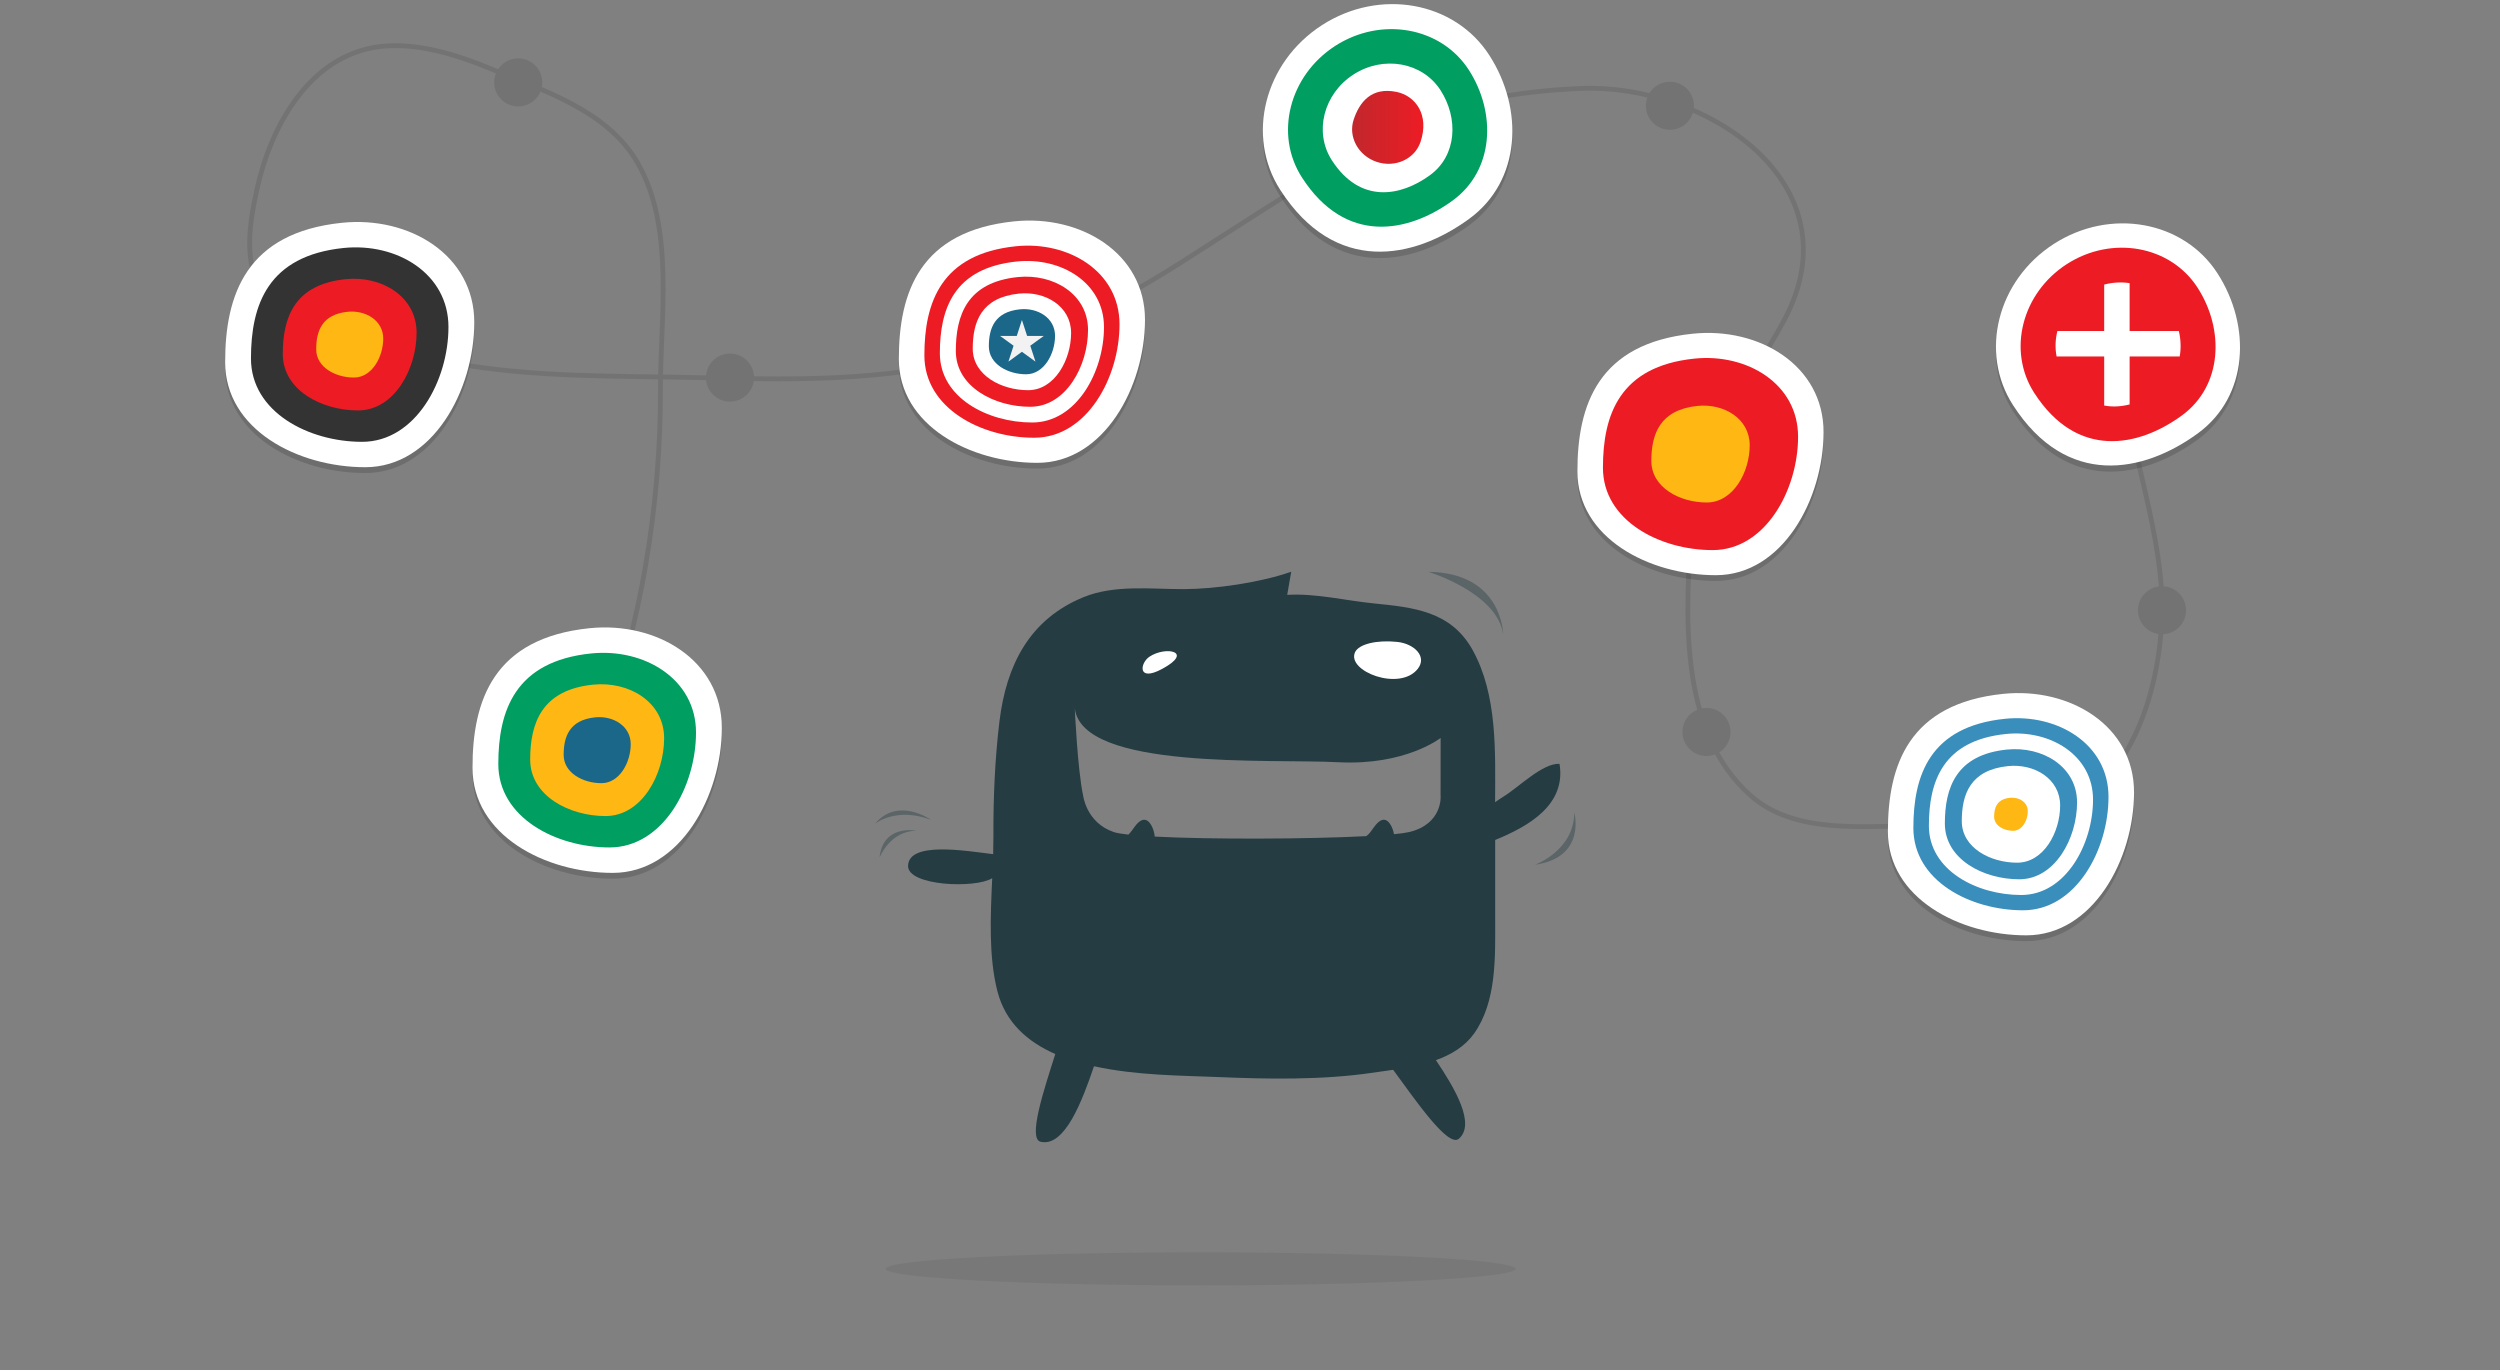<?xml version="1.0" encoding="utf-8"?>
<!-- Generator: Adobe Illustrator 17.0.0, SVG Export Plug-In . SVG Version: 6.00 Build 0)  -->
<!DOCTYPE svg PUBLIC "-//W3C//DTD SVG 1.1//EN" "http://www.w3.org/Graphics/SVG/1.1/DTD/svg11.dtd">
<svg version="1.1" id="Layer_6" xmlns="http://www.w3.org/2000/svg" xmlns:xlink="http://www.w3.org/1999/xlink" x="0px" y="0px"
	 width="520px" height="285px" viewBox="0 0 520 285" enable-background="new 0 0 520 285" xml:space="preserve">
<rect x="0" y="0" width="520" height="285" fill="#808080" stroke="none"/>
<g opacity="0.1">
	<path fill="none" stroke="#000000" stroke-miterlimit="10" d="M124.94,152.37c8.43-21.94,12.51-47.91,12.43-71.28
		c-0.05-14.87,3.04-33.73-4.75-47.22c-6.35-11-19.69-15.04-30.65-19.61c-6.9-2.88-15.39-5.51-22.99-4.57
		C64.35,11.5,56.3,26.32,53.45,39.36c-1.79,8.18-3.26,17.51,3.19,23.69c9.29,8.91,25.38,10.24,37.29,12.41
		c17.2,3.14,34.22,2.69,51.69,3.09c18.08,0.42,34.71,0.78,52.52-3.02c16.52-3.52,32.59-11.49,46.89-20.54
		c15.02-9.51,30.3-19.87,46.08-27.99c11.61-5.97,24.6-8.02,37.6-8.6c25.61-1.14,57.76,19.48,42.39,48.21
		c-7.88,14.74-17.89,24.54-19.21,42.47c-1.33,17.95-2.97,42.92,12.22,56.38c9.26,8.2,23.57,6.28,34.98,6.3
		c10.39,0.02,22.43,0.75,31.96-4.26c14.91-7.84,19.64-30.55,18.47-45.81c-1.27-16.63-8.28-33.47-8.28-49.85"/>
	<g>
		<circle cx="107.79" cy="17.14" r="5"/>
		<circle cx="151.84" cy="78.54" r="5"/>
		<circle cx="347.34" cy="22" r="5"/>
		<circle cx="354.95" cy="152.25" r="5"/>
		<circle cx="449.7" cy="126.93" r="5"/>
	</g>
</g>
<g>
	<path id="shadow_23_" opacity="0.15" d="M238.16,67.72c0,13.87-8.53,29.75-22.4,29.75s-28.8-7.73-28.8-21.6s4.36-26.61,24.01-28.63
		C224.77,45.82,238.16,53.85,238.16,67.72z"/>
	<path id="white-space_23_" fill="#FFFFFF" d="M238.16,66.52c0,13.87-8.53,29.75-22.4,29.75s-28.8-7.73-28.8-21.6
		s4.36-26.61,24.01-28.63C224.77,44.62,238.16,52.65,238.16,66.52z"/>
	<path id="circle1_27_" fill="#ED1C24" d="M232.86,67.46c0,11-6.76,23.59-17.76,23.59s-22.83-6.13-22.83-17.13s3.46-21.1,19.04-22.7
		C222.24,50.1,232.86,56.47,232.86,67.46z"/>
	<path id="circle2_11_" fill="#FFFFFF" d="M229.63,68.04c0,9.25-5.69,19.84-14.94,19.84s-19.2-5.15-19.2-14.4
		s2.91-17.74,16.01-19.09C220.7,53.44,229.63,58.79,229.63,68.04z"/>
	<path id="circle3_19_" fill="#ED1C24" d="M226.31,68.63c0,7.45-4.58,15.98-12.03,15.98s-15.47-4.15-15.47-11.6
		c0-7.45,2.34-14.29,12.89-15.38C219.12,56.87,226.31,61.18,226.31,68.63z"/>
	<path id="circle4_20_" fill="#FFFFFF" d="M222.79,69.26c0,5.55-3.41,11.9-8.95,11.9s-11.51-3.09-11.51-8.64
		c0-5.55,1.74-10.64,9.6-11.45C217.44,60.5,222.79,63.71,222.79,69.26z"/>
	<path id="circle5_16_" fill="#1A6789" d="M219.45,69.85c0,3.73-2.29,8-6.02,8s-7.75-2.08-7.75-5.81c0-3.73,1.17-7.16,6.46-7.7
		C215.85,63.96,219.45,66.12,219.45,69.85z"/>
	<polygon id="star_4_" fill="#F2F2F2" points="212.56,66.56 213.64,69.87 217.11,69.87 214.3,71.91 215.38,75.22 212.56,73.17 
		209.75,75.22 210.82,71.91 208.01,69.87 211.49,69.87 	"/>
</g>
<g>
	<path id="shadow_22_" opacity="0.15" d="M443.88,166c0,13.87-8.53,29.75-22.4,29.75s-28.8-7.73-28.8-21.6s4.36-26.61,24.01-28.63
		C430.49,144.1,443.88,152.13,443.88,166z"/>
	<path id="white-space_22_" fill="#FFFFFF" d="M443.88,164.8c0,13.87-8.53,29.75-22.4,29.75s-28.8-7.73-28.8-21.6
		c0-13.87,4.36-26.61,24.01-28.63C430.49,142.91,443.88,150.93,443.88,164.8z"/>
	<path id="circle1_26_" fill="#3A8EBC" d="M438.57,165.75c0,11-6.76,23.59-17.76,23.59c-11,0-22.83-6.13-22.83-17.13
		s3.46-21.1,19.04-22.7C427.96,148.39,438.57,154.75,438.57,165.75z"/>
	<path id="circle2_10_" fill="#FFFFFF" d="M435.35,166.32c0,9.25-5.69,19.84-14.94,19.84s-19.2-5.15-19.2-14.4
		c0-9.25,2.91-17.74,16.01-19.09C426.42,151.72,435.35,157.07,435.35,166.32z"/>
	<path id="circle3_18_" fill="#3A8EBC" d="M432.03,166.91c0,7.45-4.58,15.98-12.03,15.98c-7.45,0-15.47-4.15-15.47-11.6
		s2.34-14.29,12.89-15.38C424.84,155.15,432.03,159.46,432.03,166.91z"/>
	<path id="circle4_19_" fill="#FFFFFF" d="M428.51,167.54c0,5.55-3.41,11.9-8.95,11.9c-5.55,0-11.51-3.09-11.51-8.64
		s1.74-10.64,9.6-11.45C423.16,158.78,428.51,161.99,428.51,167.54z"/>
	<path id="circle6_7_" fill="#FFB713" d="M421.78,168.74c0,1.9-1.17,4.07-3.06,4.07c-1.9,0-3.94-1.06-3.94-2.95s0.6-3.64,3.28-3.92
		C419.95,165.74,421.78,166.84,421.78,168.74z"/>
</g>
<g>
	<path id="shadow_21_" opacity="0.15" d="M379.3,91.08c0,13.87-8.53,29.75-22.4,29.75c-13.87,0-28.8-7.73-28.8-21.6
		s4.36-26.61,24.01-28.63C365.92,69.19,379.3,77.21,379.3,91.08z"/>
	<path id="white-space_21_" fill="#FFFFFF" d="M379.3,89.89c0,13.87-8.53,29.75-22.4,29.75c-13.87,0-28.8-7.73-28.8-21.6
		s4.36-26.61,24.01-28.63C365.92,67.99,379.3,76.02,379.3,89.89z"/>
	<path id="circle1_25_" fill="#ED1C24" d="M374,90.83c0,11-6.76,23.59-17.76,23.59c-11,0-22.83-6.13-22.83-17.13
		s3.46-21.1,19.04-22.7C363.39,73.47,374,79.83,374,90.83z"/>
	<path id="circle4_18_" fill="#FFB713" d="M363.94,92.62c0,5.55-3.41,11.9-8.95,11.9c-5.55,0-11.51-3.09-11.51-8.64
		c0-5.55,1.74-10.64,9.6-11.45C358.59,83.87,363.94,87.08,363.94,92.62z"/>
</g>
<g>
	<path id="shadow_20_" opacity="0.15" d="M457.11,91.44c-11.29,8.23-27.23,11.42-38.39-5.88c-7.07-10.95-3.28-25.97,8.47-33.55
		c11.74-7.57,26.99-4.83,34.05,6.12S467.73,83.7,457.11,91.44z"/>
	<path id="white-space_20_" fill="#FFFFFF" d="M457.11,90.17c-11.29,8.23-27.23,11.42-38.39-5.88c-7.07-10.95-3.28-25.97,8.47-33.55
		c11.74-7.57,26.99-4.83,34.05,6.12S467.73,82.43,457.11,90.17z"/>
	<g id="suiza_2_">
		<path id="circle1_24_" fill="#ED1C24" d="M453.8,86.44c-9.02,6.57-21.75,9.13-30.67-4.7c-5.64-8.75-2.62-20.75,6.76-26.8
			s21.56-3.86,27.2,4.89S462.29,80.26,453.8,86.44z"/>
		<path id="circle2_9_" display="none" fill="#FFFFFF" d="M451.59,83.97c-7.51,5.47-18.12,7.6-25.54-3.91
			c-4.7-7.29-2.18-17.28,5.63-22.32s17.95-3.22,22.66,4.07C459.03,69.1,458.65,78.83,451.59,83.97z"/>
		<path id="circle3_17_" display="none" fill="#0073A9" d="M449.36,81.48c-6,4.37-14.46,6.06-20.38-3.12
			c-3.75-5.81-1.74-13.79,4.49-17.81s14.33-2.57,18.08,3.25C455.3,69.61,455,77.37,449.36,81.48z"/>
		<path id="circle4_17_" display="none" fill="#FFFFFF" d="M447.17,79.03c-4.5,3.28-10.85,4.55-15.3-2.34
			c-2.82-4.37-1.31-10.35,3.37-13.37s10.76-1.93,13.57,2.44C451.63,70.12,451.4,75.94,447.17,79.03z"/>
		<path id="circle5_15_" display="none" fill="#0073A9" d="M442.19,65.04c3.49,0.7,6.1,4.21,4.41,9.19
			c-1.07,3.15-4.67,4.77-8.05,3.62s-5.24-4.63-4.17-7.77C435.45,66.92,437.59,64.11,442.19,65.04z"/>
		<path id="circle6_6_" display="none" fill="#FFFFFF" d="M441.39,68.3c1.74,0.35,3.03,2.09,2.19,4.56c-0.53,1.56-2.32,2.37-4,1.8
			c-1.68-0.57-2.61-2.3-2.07-3.86C438.04,69.24,439.11,67.85,441.39,68.3z"/>
		<g display="none">
			<defs>
				<path id="circle1_23_" d="M449.18,81.28c-5.87,4.28-14.16,5.94-19.97-3.06c-3.68-5.7-1.7-13.51,4.4-17.45
					c6.11-3.94,14.04-2.51,17.71,3.18C455.01,69.65,454.71,77.26,449.18,81.28z"/>
			</defs>
			<clipPath id="circle1_1_" display="inline">
				<use xlink:href="#circle1_23_"  overflow="visible"/>
			</clipPath>
			<g display="inline" clip-path="url(#circle1_1_)">
				<rect x="437.63" y="57.81" fill="#FFFFFF" width="5.37" height="27.38"/>
				<rect x="426.63" y="68.81" fill="#FFFFFF" width="27.38" height="5.37"/>
			</g>
		</g>
	</g>
	<path id="cross_2_" fill="#FFFFFF" d="M442.96,58.89c-1.72-0.26-3.52-0.16-5.29,0.3v9.66h-9.73c-0.44,1.74-0.51,3.54-0.17,5.29h9.9
		v10.21c1.76,0.34,3.55,0.22,5.29-0.23v-9.98h10.42c0.3-1.72,0.23-3.52-0.18-5.29h-10.24V58.89z"/>
</g>
<g>
	<g>
		<g opacity="0.15">
			<path d="M305.56,46.87c-11.55,8.41-27.84,11.68-39.25-6.01c-7.22-11.2-3.35-26.55,8.66-34.3c12-7.74,27.59-4.94,34.81,6.26
				C317,24.02,316.42,38.96,305.56,46.87z"/>
		</g>
		<g>
			<path fill="#FFFFFF" d="M305.56,45.54c-11.55,8.41-27.84,11.68-39.25-6.01c-7.22-11.2-3.35-26.55,8.66-34.3
				c12-7.74,27.59-4.94,34.81,6.26C317,22.69,316.42,37.63,305.56,45.54z"/>
		</g>
	</g>
	<path fill="#009E61" d="M302.14,41.72c-9.22,6.71-22.22,9.32-31.33-4.8c-5.77-8.94-2.67-21.19,6.91-27.37s22.02-3.94,27.79,4.99
		C311.27,23.48,310.81,35.41,302.14,41.72z"/>
	<path fill="#FFFFFF" d="M297.42,36.45c-6,4.37-14.47,6.07-20.4-3.12c-3.75-5.82-1.74-13.8,4.5-17.83
		c6.24-4.03,14.34-2.57,18.1,3.25S303.07,32.34,297.42,36.45z"/>
	<linearGradient id="SVGID_1_" gradientUnits="userSpaceOnUse" x1="281.237" y1="26.493" x2="296.058" y2="26.493">
		<stop  offset="0" style="stop-color:#C1272D"/>
		<stop  offset="1" style="stop-color:#ED1C24"/>
	</linearGradient>
	<path fill="url(#SVGID_1_)" d="M290.45,19.11c3.97,0.8,6.93,4.79,5.01,10.43c-1.21,3.58-5.31,5.42-9.14,4.12
		c-3.83-1.3-5.96-5.26-4.74-8.83C282.79,21.25,285.23,18.06,290.45,19.11z"/>
</g>
<g>
	<g>
		<path opacity="0.5" fill="#333333" fill-opacity="0.2" d="M315.24,263.92c0,1.9-29.33,3.44-65.51,3.44s-65.5-1.54-65.5-3.44
			c0-1.91,29.33-3.44,65.5-3.44C285.91,260.48,315.24,262.01,315.24,263.92z"/>
		<path fill="#243C42" d="M324.38,158.88c-3.5-0.2-8.52,4.89-11.52,6.72c-0.65,0.4-1.26,0.83-1.88,1.26
			c0.03-10.47,0.51-22.25-4.65-31.61c-4.52-8.17-12.35-8.91-20.66-9.75c-5.86-0.59-12-2.12-17.93-1.77l0.83-4.81
			c-6.34,2.23-15.77,3.62-22.46,3.62c-6.84,0-14.32-0.95-20.74,1.67c-11.2,4.59-16.05,14.06-17.48,25.82
			c-0.96,7.89-1.29,15.97-1.26,23.9c0,1.23-0.03,2.48-0.05,3.74c-5.84-0.72-17.56-2.71-17.7,2.42c-0.12,4.2,14.05,4.77,17.5,2.57
			c-0.36,7.97-0.76,16.34,1.09,23.55c1.67,6.46,6.22,10.47,12.03,13.03c-2.37,7.48-5.76,17.62-3.04,18.25
			c5.02,1.16,8.66-8.56,11.09-15.71c8.79,1.94,18.56,1.94,25.43,2.23c10.74,0.46,22.02,0.67,32.66-0.9c1.32-0.2,2.71-0.38,4.14-0.59
			c4.69,6.38,11.44,16.25,13.66,14.34c3.52-3.03-0.74-10.38-4.77-16.35c3.16-1.13,6-2.82,7.93-5.52c4.73-6.64,4.41-16.01,4.4-23.74
			c0-5.52,0-11.03,0-16.54C317.95,171.87,325.79,167.42,324.38,158.88z M293.14,173.06c-0.69,0.16-1.78,0.32-3.19,0.45
			c-0.25-1.42-1.16-3.35-2.46-2.95c-1.45,0.45-2.09,2.57-3.32,3.36c-12.04,0.62-32.29,0.71-43.99,0.09c-0.09-1.4-1.05-3.9-2.53-3.45
			c-1.29,0.4-1.95,2.11-2.94,3.04c-1.41-0.16-2.48-0.33-3.07-0.54c-5.71-1.96-6.35-7.58-6.35-7.58c-1.17-5.39-1.74-18.22-1.74-18.22
			c1.38,13.03,40.77,10.54,54.77,11.28c14.01,0.74,21.33-5.05,21.33-5.05l-0.01,11.99C299.67,165.48,300.15,171.37,293.14,173.06z"
			/>
		<path fill="#FFFFFF" d="M281.86,135.64c-1.87,3.95,9.29,8.26,13.04,3.47c2-2.56-0.74-5.2-4.22-5.59
			C286.36,133.06,282.66,133.97,281.86,135.64z"/>
		<path fill="#FFFFFF" d="M239.08,136.6c-1.95,1.3-2.57,5.32,2.6,2.56C248.48,135.51,242.46,134.32,239.08,136.6z"/>
	</g>
	<path opacity="0.4" fill="#243C42" enable-background="new    " d="M182.95,178.35c0,0,2.19-5.55,7.67-5.55
		C190.62,172.79,183.68,171.35,182.95,178.35z"/>
	<path opacity="0.4" fill="#243C42" enable-background="new    " d="M182,171.35c0,0,4.31-3.57,11.61-0.84
		C193.61,170.5,186.75,165.64,182,171.35z"/>
	<path opacity="0.4" fill="#243C42" enable-background="new    " d="M297.11,118.94c0,0,14.34,4.35,15.55,13.02
		C312.66,131.96,312.56,119.12,297.11,118.94z"/>
	<path opacity="0.4" fill="#243C42" enable-background="new    " d="M319.28,179.87c0,0,8.17-2.96,8.17-10.9
		C327.45,168.97,330.06,178.33,319.28,179.87z"/>
</g>
<g>
	<path id="shadow_19_" opacity="0.15" d="M98.65,68.27c0,14.04-8.63,30.12-22.67,30.12s-29.15-7.82-29.15-21.86
		s4.42-26.93,24.3-28.98C85.1,46.11,98.65,54.23,98.65,68.27z"/>
	<path id="white-space_19_" fill="#FFFFFF" d="M98.65,67.06c0,14.04-8.63,30.12-22.67,30.12s-29.15-7.82-29.15-21.86
		s4.42-26.93,24.3-28.98C85.1,44.9,98.65,53.02,98.65,67.06z"/>
	<path id="circle1_22_" fill="#333333" d="M93.28,68.02c0,11.13-6.84,23.88-17.97,23.88S52.2,85.69,52.2,74.56
		s3.5-21.35,19.27-22.98C82.54,50.45,93.28,56.89,93.28,68.02z"/>
	<path id="circle3_16_" fill="#ED1C24" d="M86.65,69.2c0,7.54-4.63,16.17-12.18,16.17c-7.54,0-15.65-4.2-15.65-11.74
		s2.37-14.46,13.05-15.56C79.38,57.29,86.65,61.66,86.65,69.2z"/>
	<path id="circle5_14_" fill="#FFB713" d="M79.71,70.43c0,3.78-2.32,8.1-6.1,8.1c-3.78,0-7.84-2.1-7.84-5.88
		c0-3.78,1.19-7.25,6.54-7.8C76.07,64.47,79.71,66.66,79.71,70.43z"/>
</g>
<g>
	<path id="shadow_18_" opacity="0.15" d="M150.14,152.63c0,14.05-8.64,30.14-22.69,30.14s-29.17-7.83-29.17-21.88
		s4.42-26.96,24.32-29.01C136.58,130.44,150.14,138.57,150.14,152.63z"/>
	<path id="white-space_18_" fill="#FFFFFF" d="M150.14,151.42c0,14.05-8.64,30.14-22.69,30.14s-29.17-7.83-29.17-21.88
		s4.42-26.96,24.32-29.01C136.58,129.23,150.14,137.36,150.14,151.42z"/>
	<path id="circle1_21_" fill="#009E61" d="M144.77,152.37c0,11.14-6.85,23.9-17.99,23.9s-23.13-6.21-23.13-17.35
		c0-11.14,3.5-21.37,19.29-23C134.02,134.78,144.77,141.23,144.77,152.37z"/>
	<path id="circle3_15_" fill="#FFB713" d="M138.14,153.55c0,7.55-4.64,16.19-12.19,16.19c-7.55,0-15.67-4.21-15.67-11.75
		s2.37-14.48,13.06-15.58C130.85,141.64,138.14,146.01,138.14,153.55z"/>
	<path id="circle4_16_" fill="#FFB713" d="M134.58,154.19c0,5.62-3.45,12.05-9.07,12.05c-5.62,0-11.66-3.13-11.66-8.75
		s1.77-10.78,9.72-11.6C129.16,145.32,134.58,148.57,134.58,154.19z"/>
	<path id="circle5_13_" fill="#1A6789" d="M131.19,154.79c0,3.78-2.32,8.11-6.1,8.11s-7.85-2.11-7.85-5.89s1.19-7.25,6.54-7.8
		C127.54,148.82,131.19,151.01,131.19,154.79z"/>
</g>
</svg>
